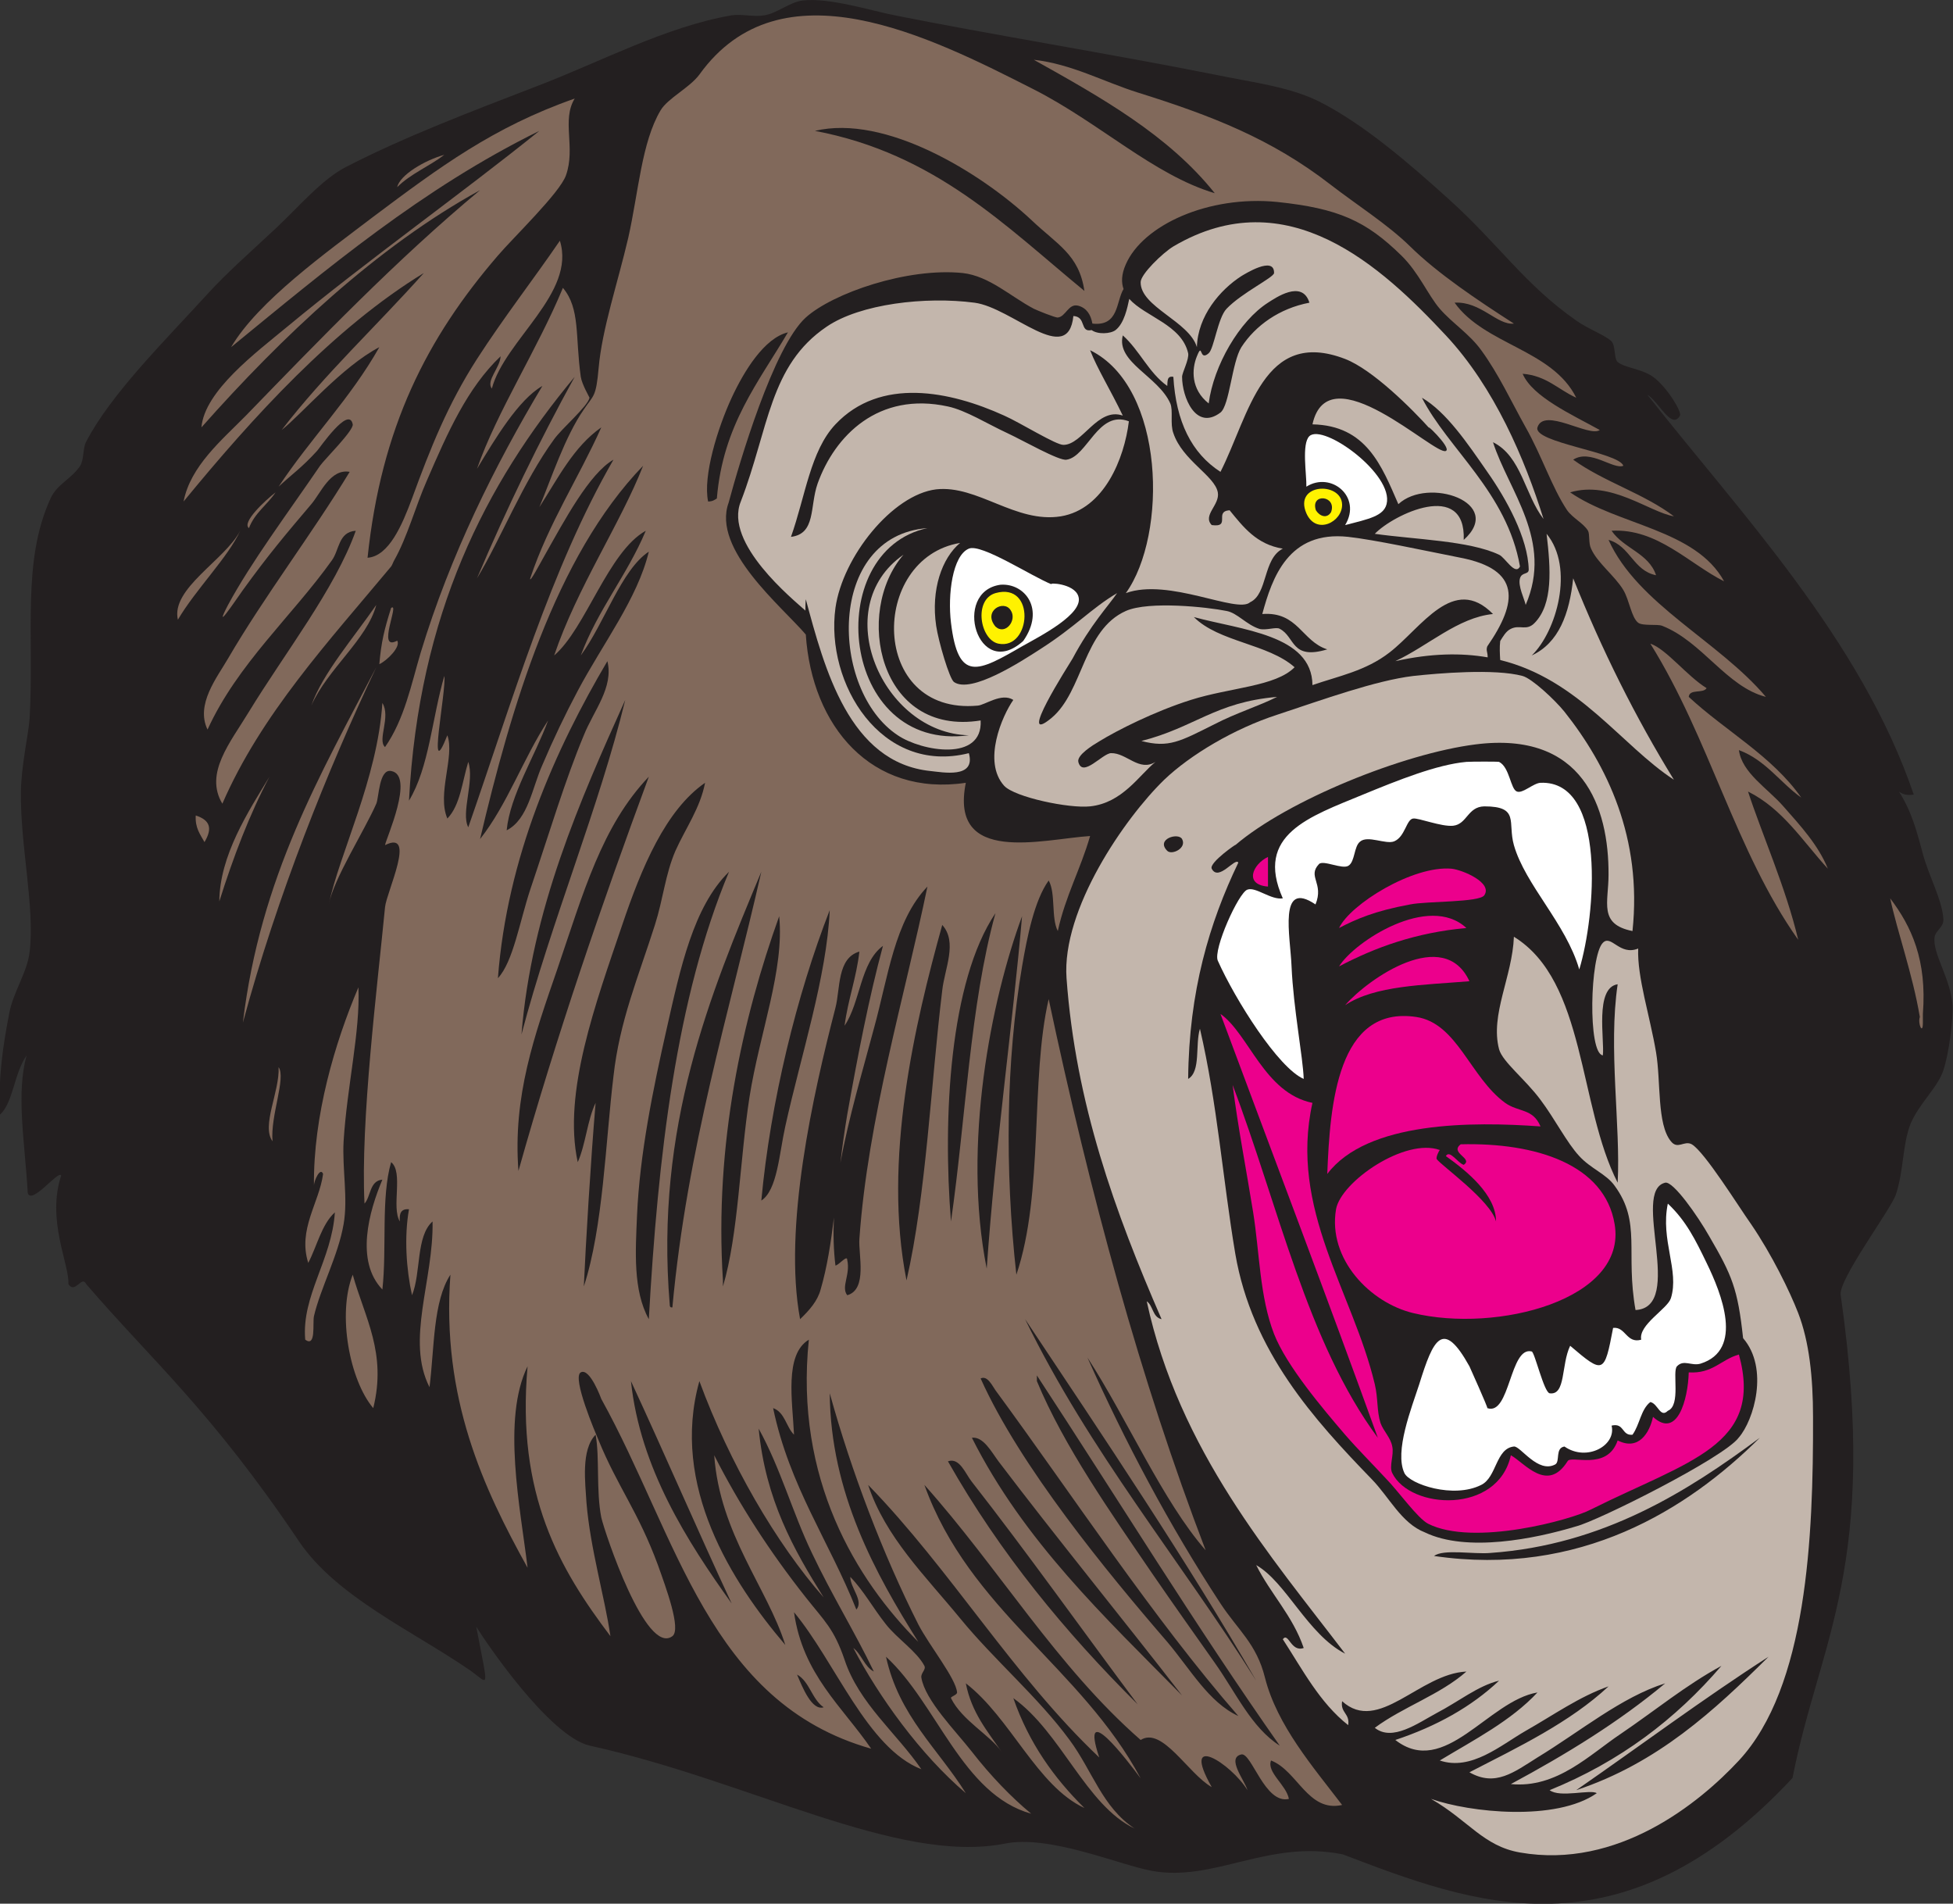 <?xml version="1.0" encoding="UTF-8" standalone="no"?>
<svg
   xmlns:dc="http://purl.org/dc/elements/1.1/"
   xmlns:cc="http://creativecommons.org/ns#"
   xmlns:rdf="http://www.w3.org/1999/02/22-rdf-syntax-ns#"
   xmlns:svg="http://www.w3.org/2000/svg"
   xmlns="http://www.w3.org/2000/svg"
   viewBox="0 0 721.213 702.933"
   height="702.933"
   width="721.213"
   xml:space="preserve"
   id="svg2"
   version="1.1"><rect x="0" y="0" width="721.213" height="702.933" fill="#333333" stroke="none"/><defs
     id="defs6" /><g
     transform="matrix(1.333,0,0,-1.333,0,702.933)"
     id="g10"><g
       transform="scale(0.1)"
       id="g12"><path
         id="path14"
         style="fill:#231f20;fill-opacity:1;fill-rule:evenodd;stroke:none"
         d="m 5260.66,3080.73 c 36.86,-57.91 50.54,-114.77 66.34,-172.68 15.79,-60.02 53.7,-127.41 56.86,-181.12 1.05,-22.11 -21.06,-30.53 -24.22,-48.43 -7.37,-45.28 44.23,-114.79 49.49,-189.53 2.1,-37.91 -9.48,-132.68 -25.27,-180.06 -15.79,-48.44 -65.29,-89.51 -90.56,-147.42 -23.16,-57.91 -18.94,-130.57 -41.07,-196.92 -12.63,-40 -163.21,-240.07 -152.68,-280.07 C 5205.91,933.715 5040.59,730.492 4965.83,348.266 4488.83,-163.473 4075.01,1.84 3720.16,136.625 3512.73,178.734 3363.2,58.695 3189.46,91.332 c -90.55,16.856 -284.3,101.094 -407.5,74.766 -296.94,-56.856 -704.44,173.75 -1147.74,271.66 -112.67,25.273 -291.68,291.68 -314.84,329.59 34.75,-183.223 36.85,-159.004 -16.85,-121.094 -159,109.512 -369.596,203.223 -473.839,356.956 -244.293,363.28 -409.609,503.32 -589.668,712.87 -12.632,26.33 -30.531,-28.44 -49.488,0 3.16,54.74 -61.074,176.89 -20.004,301.15 -7.375,15.8 -82.133,-83.18 -92.66,-48.44 -8.43,145.32 -32.648,273.77 -3.164,381.17 C 37.906,2297.33 36.855,2219.4 0,2185.71 c -5.266,103.18 8.422,191.64 25.273,279.04 10.527,60.02 50.543,114.77 56.859,172.68 14.742,122.15 -26.328,294.84 -24.219,443.3 1.055,73.72 22.109,164.27 24.219,204.28 12.633,227.45 -22.113,433.83 57.918,607.57 17.894,40.01 57.91,53.7 82.129,90.56 10.531,16.84 7.371,48.43 15.793,65.28 68.445,132.67 216.914,279.04 336.953,410.66 53.703,58.97 122.144,118.99 188.48,181.11 65.285,61.07 128.465,136.89 196.907,171.64 164.257,84.24 345.377,152.68 525.437,222.17 176.89,67.39 358.01,165.32 541.23,196.91 28.43,4.21 62.12,-5.27 90.56,0 34.74,5.26 70.54,36.86 106.34,41.07 74.76,8.41 189.54,-28.43 254.82,-41.07 256.93,-51.59 601.25,-107.4 886.6,-164.27 113.72,-23.16 205.34,-33.69 287.47,-73.71 124.25,-62.12 252.71,-173.73 361.17,-271.66 136.88,-123.2 210.59,-236.92 352.75,-335.9 30.54,-22.11 85.28,-43.17 97.92,-57.91 11.58,-12.64 6.32,-48.44 16.85,-56.86 17.9,-15.8 67.39,-18.96 97.93,-41.07 38.96,-28.43 80.02,-96.87 74.76,-107.4 -23.17,-41.07 -58.97,38.96 -90.56,57.91 253.77,-323.26 591.77,-677.06 738.14,-1107.73 -18.96,-3.16 -31.59,1.06 -41.07,8.42 v 0" /><path
         id="path16"
         style="fill:#c3b6ac;fill-opacity:1;fill-rule:evenodd;stroke:none"
         d="m 4156.09,3497.71 c 7.37,11.59 15.8,27.38 29.48,33.7 25.28,12.63 43.18,-7.37 66.34,16.85 50.54,52.65 44.22,148.47 32.64,246.4 77.92,-94.78 27.38,-270.62 -41.07,-336.96 74.77,34.75 104.25,114.78 114.78,213.75 80.03,-200.06 172.69,-385.38 279.04,-558.07 -145.31,94.76 -263.25,277.98 -481.21,331.68 -1.05,16.85 -2.11,35.81 0,52.65 v 0" /><path
         id="path18"
         style="fill:#c3b6ac;fill-opacity:1;fill-rule:evenodd;stroke:none"
         d="m 3676.99,3474.55 c -70.55,22.11 -81.08,105.29 -180.06,97.93 27.38,101.08 72.65,231.65 237.97,213.75 74.77,-8.43 205.33,-36.85 311.68,-57.91 166.37,-32.64 159.01,-122.15 73.71,-245.35 -4.22,-11.58 1.05,-14.74 1.05,-30.54 -72.66,12.64 -156.89,11.59 -255.87,-10.52 90.55,42.11 173.74,121.09 270.62,130.57 -109.52,111.61 -197.96,-37.91 -286.41,-106.35 -66.34,-51.6 -141.11,-65.29 -213.76,-90.56 -1.06,140.04 -197.96,152.68 -328.53,188.48 69.5,-69.5 205.34,-73.71 279.05,-138.99 -52.66,-53.7 -177.96,-55.81 -287.46,-90.56 -100.04,-31.59 -204.29,-84.23 -253.77,-114.77 -17.91,-10.53 -62.14,-37.91 -57.91,-56.86 11.58,-45.28 66.33,23.17 90.54,24.22 43.18,1.05 77.92,-52.65 123.21,-24.22 -45.29,-36.86 -91.62,-113.73 -181.12,-123.2 -57.92,-6.32 -208.48,25.27 -237.97,56.86 -61.07,67.39 -5.27,194.8 25.27,237.97 -32.64,21.06 -78.97,-14.74 -98.98,-15.79 -300.1,-27.38 -300.1,408.55 -48.44,450.67 -50.54,-42.12 -81.08,-129.52 -66.33,-229.55 6.32,-43.17 36.85,-147.41 49.48,-155.84 47.39,-32.64 184.27,55.81 237.98,90.56 98.98,63.18 141.1,112.67 213.75,155.84 -24.22,-35.8 -72.65,-86.35 -123.19,-181.11 -10.53,-17.9 -159.01,-248.51 -57.91,-164.27 87.39,73.71 87.39,243.24 205.32,295.89 64.23,28.43 227.44,10.53 279.04,0 29.48,-5.26 54.76,-37.9 90.56,-49.49 18.95,-5.27 47.38,6.32 56.86,0 43.17,-22.11 30.53,-87.39 131.62,-56.86 v 0" /><path
         id="path20"
         style="fill:#81695b;fill-opacity:1;fill-rule:evenodd;stroke:none"
         d="m 542.285,3014.4 c 38.961,-12.64 47.379,-34.75 24.215,-73.71 -11.582,21.06 -26.324,38.96 -24.215,73.71 v 0" /><path
         id="path22"
         style="fill:#81695b;fill-opacity:1;fill-rule:evenodd;stroke:none"
         d="m 672.852,2440.53 c 48.437,403.28 214.804,687.59 369.598,984.53 C 907.668,3140.75 767.617,2791.17 672.852,2440.53 v 0" /><path
         id="path24"
         style="fill:#81695b;fill-opacity:1;fill-rule:evenodd;stroke:none"
         d="m 927.672,1915.08 c -36.856,-33.69 -49.492,-93.7 -73.711,-140.04 -29.484,92.66 30.535,166.37 41.066,246.41 -7.371,20 -25.269,-17.91 -25.269,-32.66 -2.106,193.75 57.914,395.92 123.195,549.67 5.266,-123.2 -31.586,-273.79 -41.062,-426.46 -4.215,-76.87 12.636,-157.95 0,-229.55 -14.743,-86.35 -64.235,-177.95 -82.133,-254.82 -4.211,-20 6.316,-87.39 -24.215,-65.28 -10.531,122.15 73.703,221.11 82.129,352.73 v 0" /><path
         id="path26"
         style="fill:#81695b;fill-opacity:1;fill-rule:evenodd;stroke:none"
         d="m 977.164,1742.41 c 33.696,-120.04 94.766,-216.92 56.856,-369.59 -65.286,76.85 -100.032,260.07 -56.856,369.59 v 0" /><path
         id="path28"
         style="fill:#c3b6ac;fill-opacity:1;fill-rule:evenodd;stroke:none"
         d="m 2569.26,3810.45 c -294.83,-63.18 -243.24,-622.31 114.77,-573.87 -239.02,5.26 -391.71,353.79 -181.11,500.16 -137.94,-159 -68.44,-504.38 213.76,-459.1 6.32,-115.82 -164.27,-85.29 -229.55,-41.06 -188.49,124.25 -197.96,552.81 82.13,573.87 v 0" /><path
         id="path30"
         style="fill:#fff200;fill-opacity:1;fill-rule:evenodd;stroke:none"
         d="m 2757.75,3630.39 c 112.66,31.59 98.97,-157.95 8.41,-140.05 -51.59,10.54 -69.49,122.15 -8.41,140.05 z m 42.11,-47.39 c -18.95,30.54 -77.92,-2.1 -42.11,-45.27 27.37,-25.27 61.06,17.9 42.11,45.27 v 0" /><path
         id="path32"
         style="fill:#c3b6ac;fill-opacity:1;fill-rule:evenodd;stroke:none"
         d="m 3162.08,3220.78 c 148.48,37.91 204.28,107.4 375.92,122.15 -52.66,-26.33 -112.68,-44.23 -173.74,-75.82 -94.78,-47.38 -126.36,-66.34 -202.18,-46.33 v 0" /><path
         id="path34"
         style="fill:#ffffff;fill-opacity:1;fill-rule:evenodd;stroke:none"
         d="m 3553.79,2784.85 c -78.98,176.9 74.76,226.39 222.18,287.46 94.76,38.96 204.28,83.19 286.41,90.56 14.74,1.05 88.44,1.05 90.55,0 29.48,-14.74 31.59,-75.82 49.49,-82.14 15.79,-6.32 45.28,23.17 65.29,24.23 184.26,7.36 152.68,-368.54 107.4,-517.03 -36.86,127.42 -149.52,233.78 -181.11,344.34 -17.91,63.18 16.85,107.4 -82.14,107.4 -46.32,-1.06 -47.38,-49.49 -86.34,-53.7 -32.64,-3.16 -95.81,22.11 -110.56,20.01 -18.95,-2.11 -22.12,-50.55 -52.65,-63.18 -23.16,-9.48 -73.7,17.9 -94.77,-1.05 -16.85,-13.7 -13.68,-54.76 -31.58,-66.34 -16.86,-11.59 -70.55,16.85 -82.14,4.21 -32.64,-34.75 14.74,-52.65 -9.47,-111.62 -104.25,70.55 -69.49,-88.45 -66.34,-171.62 5.26,-117.94 31.59,-250.61 33.69,-311.69 -70.55,30.53 -189.53,219.02 -237.97,327.46 -13.69,30.55 57.91,189.55 82.13,196.92 23.16,8.42 65.29,-29.48 97.93,-24.22 v 0" /><path
         id="path36"
         style="fill:#ec008c;fill-opacity:1;fill-rule:evenodd;stroke:none"
         d="m 3512.73,2899.63 c 0,-27.38 0,-54.76 0,-82.14 -67.4,5.27 -42.12,62.13 0,82.14 v 0" /><path
         id="path38"
         style="fill:#fff200;fill-opacity:1;fill-rule:evenodd;stroke:none"
         d="m 3619.07,3851.52 c -35.8,83.18 95.82,88.44 98.99,25.27 2.1,-48.44 -71.6,-87.4 -98.99,-25.27 z m 68.45,3.15 c 16.84,46.33 -57.92,53.71 -42.12,5.27 10.53,-16.85 30.54,-24.22 42.12,-5.27 v 0" /><path
         id="path40"
         style="fill:#ffffff;fill-opacity:1;fill-rule:evenodd;stroke:none"
         d="m 3619.07,3925.23 c 1.06,32.63 -13.69,118.98 8.43,140.04 38.96,35.8 234.81,-106.35 213.75,-188.48 -8.42,-32.65 -48.44,-41.07 -114.77,-57.91 47.38,77.91 -38.96,149.51 -107.41,106.35 v 0" /><path
         id="path42"
         style="fill:#ec008c;fill-opacity:1;fill-rule:evenodd;stroke:none"
         d="m 3676.99,2021.45 c 7.37,192.68 28.43,467.52 246.39,434.86 113.72,-16.83 149.53,-167.42 246.39,-237.97 36.86,-26.32 76.88,-14.74 97.94,-65.27 -188.48,13.67 -480.16,14.73 -590.72,-131.62 v 0" /><path
         id="path44"
         style="fill:#ec008c;fill-opacity:1;fill-rule:evenodd;stroke:none"
         d="m 3709.63,2702.72 c 30.54,65.28 204.28,173.74 311.68,164.26 30.54,-3.16 114.78,-38.96 90.55,-73.71 -13.68,-20 -158.99,-15.79 -205.33,-25.27 -97.92,-17.9 -150.57,-41.07 -196.9,-65.28 v 0" /><path
         id="path46"
         style="fill:#ec008c;fill-opacity:1;fill-rule:evenodd;stroke:none"
         d="m 3726.48,2488.97 c 65.28,74.74 273.77,219.01 344.32,66.33 -126.36,-10.53 -262.19,-11.59 -344.32,-66.33 v 0" /><path
         id="path48"
         style="fill:#ffffff;fill-opacity:1;fill-rule:evenodd;stroke:none"
         d="m 4349.84,1545.49 c 92.66,-78.96 94.77,-77.91 118.99,49.49 34.74,4.22 36.85,-44.21 77.92,-32.63 -8.43,41.05 72.65,85.29 82.13,114.76 24.22,76.88 -29.49,161.12 -8.43,262.19 50.55,-47.38 76.86,-101.07 107.4,-164.26 41.08,-84.24 104.25,-241.13 -16.84,-279.04 -25.28,-7.36 -46.33,12.64 -65.29,-7.36 -13.69,-14.75 11.58,-108.46 -25.27,-123.21 -21.06,-21.05 -27.38,20.02 -48.44,24.22 -26.32,-20 -29.48,-63.16 -49.48,-90.54 -30.54,-3.17 -22.12,33.69 -57.92,25.27 13.69,-54.77 -68.44,-101.09 -130.57,-57.93 -26.33,-4.2 -11.58,-41.06 -25.27,-49.47 -48.44,-26.33 -96.88,51.58 -114.77,49.47 -50.54,-5.25 -47.39,-85.27 -90.55,-106.35 -76.88,-38.94 -197.97,2.11 -212.71,32.66 -28.43,60.02 20,181.12 41.07,246.38 38.96,125.32 65.28,182.17 138.99,49.5 0,0 52.65,-116.88 49.49,-115.82 63.18,-22.13 62.12,172.67 123.19,156.89 8.43,-3.16 33.7,-112.67 49.5,-115.83 45.27,-6.32 31.59,78.98 56.86,131.61 v 0" /><path
         id="path50"
         style="fill:#81695b;fill-opacity:1;fill-rule:evenodd;stroke:none"
         d="m 4572.01,3490.34 c 44.23,-14.74 101.1,-89.5 155.84,-123.2 -9.47,-15.79 -47.38,-1.05 -49.48,-24.21 102.14,-94.77 230.59,-163.21 311.68,-279.04 -58.96,42.12 -98.99,104.25 -172.69,131.62 8.42,-63.17 78.97,-105.3 123.2,-155.84 47.38,-53.7 96.87,-107.4 123.2,-172.69 -69.5,75.82 -124.26,165.32 -221.13,213.75 36.85,-113.71 105.3,-267.45 138.99,-410.66 -173.74,245.35 -245.34,557.03 -409.61,820.27 v 0" /><path
         id="path52"
         style="fill:#81695b;fill-opacity:1;fill-rule:evenodd;stroke:none"
         d="m 5236.45,2784.85 c 58.96,-77.92 102.14,-170.59 90.55,-320.1 0,-8.44 0,-16.86 0,-24.22 0,-35.8 -14.74,-2.11 -8.43,15.78 -20.01,118.99 -62.12,234.83 -82.12,328.54 v 0" /><path
         id="path54"
         style="fill:#81695b;fill-opacity:1;fill-rule:evenodd;stroke:none"
         d="m 492.793,3556.68 c -20.004,86.34 130.566,165.32 172.687,246.4 -33.695,-73.71 -123.195,-162.16 -172.687,-246.4 v 0" /><path
         id="path56"
         style="fill:#81695b;fill-opacity:1;fill-rule:evenodd;stroke:none"
         d="M 1174.07,4516.99 C 925.566,4365.36 701.277,4118.96 508.59,3884.15 c 18.949,97.93 105.293,169.54 172.683,237.98 203.223,209.54 419.087,433.82 648.637,624.41 -286.41,-156.89 -550.711,-407.5 -771.836,-657.06 8.426,101.09 151.633,207.44 237.977,279.05 221.119,183.21 485.419,370.64 698.119,542.27 -325.37,-160.05 -587.561,-381.17 -853.959,-599.14 74.762,127.41 265.348,263.24 393.809,361.17 184.27,137.94 332.74,248.5 558.08,327.48 -36.86,-60.02 3.16,-135.84 -24.22,-212.7 -16.85,-48.44 -146.36,-172.69 -188.49,-222.18 -196.9,-228.5 -323.26,-475.95 -361.16,-837.11 58.96,4.2 95.82,90.56 123.2,164.26 51.59,141.1 98.98,260.08 180.05,386.44 74.77,115.82 156.9,221.13 229.55,327.48 45.28,-145.31 -152.68,-274.83 -188.48,-409.61 -16.85,22.11 23.17,57.91 24.22,89.5 -92.66,-88.45 -146.36,-210.59 -204.28,-344.32 -31.59,-71.61 -53.7,-155.84 -90.56,-221.12 -1.05,-1.06 -6.32,-14.75 -8.42,-16.85 -173.74,-208.49 -360.115,-409.61 -467.518,-657.06 -50.543,84.24 22.113,169.53 73.703,254.82 98.989,162.16 239.032,341.16 295.891,501.22 -48.438,-3.16 -45.277,-53.7 -66.34,-82.13 -109.512,-153.74 -261.137,-286.41 -344.32,-468.58 -33.696,69.5 26.324,144.26 56.859,196.91 100.031,171.63 232.707,345.38 336.949,517.01 -53.699,9.47 -80.023,-58.97 -106.347,-89.5 -70.551,-83.19 -117.934,-139 -189.535,-237.98 -27.379,-38.95 -82.133,-120.04 -41.067,-41.06 64.231,118.98 164.266,252.71 254.82,385.39 11.583,16.84 93.711,97.92 90.559,114.77 -10.531,53.7 -92.668,-67.39 -98.984,-73.71 -42.117,-46.33 -71.602,-66.34 -106.348,-98.97 88.445,133.72 199.008,244.28 279.038,386.43 -103.194,-53.7 -214.807,-185.32 -270.616,-229.55 120.039,155.85 263.246,288.52 393.816,434.88 v 0" /><path
         id="path58"
         style="fill:#81695b;fill-opacity:1;fill-rule:evenodd;stroke:none"
         d="m 607.563,2776.43 c 1.054,127.41 80.031,248.5 138.996,345.37 -55.805,-105.3 -100.032,-222.17 -138.996,-345.37 v 0" /><path
         id="path60"
         style="fill:#81695b;fill-opacity:1;fill-rule:evenodd;stroke:none"
         d="m 689.695,3810.45 c -21.058,15.79 46.336,77.91 73.711,98.98 -23.168,-34.75 -57.914,-56.86 -73.711,-98.98 v 0" /><path
         id="path62"
         style="fill:#81695b;fill-opacity:1;fill-rule:evenodd;stroke:none"
         d="m 754.984,2112 c -31.589,43.16 20.004,136.89 16.848,205.33 21.059,-30.53 -23.164,-134.79 -16.848,-205.33 v 0" /><path
         id="path64"
         style="fill:#81695b;fill-opacity:1;fill-rule:evenodd;stroke:none"
         d="m 862.387,3318.71 c 30.539,88.45 120.039,191.64 180.063,279.04 -25.28,-95.82 -134.782,-176.91 -180.063,-279.04 v 0" /><path
         id="path66"
         style="fill:#81695b;fill-opacity:1;fill-rule:evenodd;stroke:none"
         d="m 1100.36,3498.77 c 10.53,-16.85 -27.38,-54.75 -49.49,-65.29 5.26,61.07 13.69,95.82 32.64,155.84 25.28,17.9 -42.12,-123.19 16.85,-90.55 v 0" /><path
         id="path68"
         style="fill:#81695b;fill-opacity:1;fill-rule:evenodd;stroke:none"
         d="m 1100.36,4754.96 c 7.37,33.7 76.87,74.77 130.57,89.51 -41.07,-31.59 -93.72,-52.65 -130.57,-89.51 v 0" /><path
         id="path70"
         style="fill:#ffffff;fill-opacity:1;fill-rule:evenodd;stroke:none"
         d="m 2831.45,3482.97 c -122.14,-70.55 -176.9,-101.08 -196.91,65.29 -9.48,77.92 4.21,186.37 49.49,205.33 34.75,14.74 173.74,-76.87 229.56,-98.98 -11.59,5.26 62.11,3.16 73.71,-32.65 16.84,-48.43 -105.31,-110.56 -155.85,-138.99 z m -60.02,170.58 c -134.79,-18.95 -63.18,-269.56 63.18,-155.84 62.12,88.45 4.21,161.11 -63.18,155.84 v 0" /><path
         id="path72"
         style="fill:#c3b6ac;fill-opacity:1;fill-rule:evenodd;stroke:none"
         d="m 3480.08,937.934 c 83.18,-47.383 142.15,-191.641 246.4,-245.352 -205.33,269.57 -460.15,562.288 -549.66,976.118 17.91,-11.59 15.8,-44.22 41.07,-49.5 -129.52,297.99 -237.97,597.03 -263.24,944.51 -13.69,190.6 161.1,443.32 270.62,549.67 71.59,68.44 192.69,141.1 312.73,180.06 127.41,42.12 272.71,94.76 376.96,107.4 67.4,7.37 225.33,21.06 303.25,0 26.33,-7.37 89.5,-66.34 115.83,-98.98 117.93,-148.47 215.86,-349.59 188.49,-607.57 -94.78,18.96 -66.34,78.98 -66.34,155.84 1.06,186.38 -70.55,399.08 -368.55,361.17 -200.06,-25.26 -520.16,-154.78 -665.47,-279.03 9.47,8.42 -73.71,-48.44 -65.28,-65.29 18.95,-36.85 65.28,32.65 73.71,16.85 -80.03,-166.37 -136.9,-355.91 -139,-599.14 35.8,21.06 18.96,94.77 32.64,138.99 48.44,-208.5 63.18,-416.98 97.93,-623.36 46.33,-270.61 219.02,-460.16 378.02,-624.42 48.44,-49.49 82.12,-122.15 147.42,-147.42 115.82,-55.8 304.3,-17.89 419.08,16.86 58.96,14.74 410.65,190.58 450.67,246.38 41.07,47.39 84.24,190.61 11.59,274.85 -14.75,136.87 -30.54,173.73 -93.72,282.18 -31.6,55.8 -100.03,153.73 -122.14,148.48 -95.82,-23.16 56.85,-345.39 -82.14,-352.75 -28.43,160.06 16.84,242.19 -57.91,344.31 -23.16,32.66 -66.34,47.39 -97.93,82.13 -33.69,35.82 -68.45,104.26 -107.4,155.86 -42.12,56.86 -105.3,105.29 -114.78,140.04 -25.27,95.82 36.86,201.11 41.07,311.68 200.06,-123.2 177.95,-467.52 287.46,-681.27 8.42,157.93 -26.32,372.75 0,549.65 -64.23,-9.47 -35.81,-155.84 -41.07,-196.92 -42.12,5.28 -35.8,275.88 0,311.69 23.16,24.22 46.34,-36.86 97.93,-15.79 -3.15,-78.98 32.64,-187.44 49.49,-287.46 13.69,-81.09 2.1,-199.02 41.07,-246.4 18.95,-24.22 36.85,3.16 57.91,-8.42 35.8,-21.06 130.57,-173.75 164.26,-221.13 56.86,-83.19 107.41,-186.37 130.57,-246.39 30.54,-78.99 41.07,-177.95 41.07,-287.46 1.05,-334.85 -16.85,-748.674 -205.33,-951.893 C 4707.85,278.773 4481.46,94.5 4210.85,141.879 c -102.14,17.914 -142.16,88.457 -246.4,148.476 107.41,-37.91 346.43,-63.183 459.1,15.782 -16.85,11.582 -102.14,-13.672 -130.57,8.437 194.8,78.969 349.59,196.895 475.95,344.317 -98.99,-53.692 -184.28,-124.258 -279.05,-188.473 -85.29,-56.859 -176.89,-151.645 -304.31,-139.004 152.68,82.145 299.05,171.637 427.52,279.043 C 4491.99,572.543 4377.22,476.723 4259.28,405.125 4194,364.066 4142.4,322.992 4070.8,364.066 c 136.89,70.547 277.99,137.934 385.39,237.973 -81.08,-28.441 -151.63,-78.988 -229.55,-123.207 -69.5,-40.019 -150.58,-111.621 -237.97,-82.125 95.82,57.906 196.9,109.508 270.61,188.473 -136.89,-23.164 -256.92,-237.969 -393.81,-131.621 113.72,37.91 210.59,91.621 287.46,164.277 -57.91,-13.691 -113.72,-58.984 -172.68,-89.512 -52.65,-28.437 -123.21,-80.019 -171.64,-41.074 77.92,57.93 181.11,91.625 253.77,155.84 -130.57,-6.309 -243.24,-173.731 -344.32,-82.129 -5.27,-32.637 22.11,-33.691 16.84,-66.328 -78.97,62.129 -126.35,153.73 -181.11,237.969 15.79,21.054 22.11,-36.852 57.91,-24.219 -30.54,89.512 -91.6,149.512 -131.62,229.551 z m 886.61,-623.36 c 225.33,74.766 382.23,220.059 532.8,369.594 -183.22,-117.934 -354.85,-246.41 -532.8,-369.594 z M 3274.76,2949.11 c -10.54,18.96 -73.71,0 -41.08,-32.64 12.64,-12.63 54.76,7.37 41.08,32.64 z M 4875.27,1290.69 C 4676.26,1143.27 4442.5,993.734 4128.71,971.625 c -45.27,-4.219 -130.57,11.582 -155.84,-8.418 403.29,-58.965 702.34,128.463 902.4,327.483 v 0" /><path
         id="path74"
         style="fill:#ec008c;fill-opacity:1;fill-rule:evenodd;stroke:none"
         d="m 3381.11,2464.75 c 78.97,-55.82 121.08,-219.02 254.81,-246.41 -65.28,-294.82 111.62,-523.32 172.69,-779.2 9.48,-40.01 5.27,-73.71 15.79,-107.4 8.43,-23.16 28.43,-41.05 32.64,-65.29 5.27,-24.22 -9.47,-54.74 0,-73.69 49.49,-101.09 292.73,-114.79 328.53,49.47 37.91,-21.05 101.09,-105.29 156.9,-16.84 8.42,18.95 109.5,-28.43 138.99,57.91 57.92,-29.49 88.45,21.06 97.93,65.3 67.39,-62.13 96.87,48.44 98.98,123.18 66.34,-4.2 89.5,35.8 138.99,49.49 69.5,-252.71 -138.99,-293.77 -410.66,-429.6 -51.59,-27.39 -324.32,-103.19 -450.68,-38.97 -29.48,15.8 -81.08,88.46 -114.77,123.2 -40.01,43.17 -81.07,84.24 -114.77,123.21 -63.18,73.71 -162.16,190.58 -196.91,279.04 -40.01,103.18 -40.01,225.33 -57.91,336.93 -18.95,117.95 -42.12,235.88 -56.86,352.76 126.35,-332.74 206.38,-712.86 402.23,-977.15 -133.72,370.64 -291.67,786.56 -435.92,1174.06 v 0" /><path
         id="path76"
         style="fill:#ec008c;fill-opacity:1;fill-rule:evenodd;stroke:none"
         d="m 4005.52,2070.92 c 10.53,18.97 33.69,-20 49.48,-24.22 27.38,17.91 -40.01,32.66 -8.42,56.88 208.49,5.25 399.07,-55.82 426.46,-221.13 35.8,-209.53 -326.43,-302.21 -558.08,-246.39 -118.98,28.42 -236.92,149.51 -213.75,287.46 13.68,76.86 191.63,199 287.46,164.26 -1.05,0 -11.58,-20 -8.42,-25.28 12.63,-17.89 149.52,-114.76 164.26,-172.67 0,73.71 -80.03,138.98 -138.99,181.09 v 0" /><path
         id="path78"
         style="fill:#ec008c;fill-opacity:1;fill-rule:evenodd;stroke:none"
         d="m 3709.63,2596.38 c 42.12,68.43 248.51,203.21 352.75,106.34 -140.06,-12.64 -252.71,-53.7 -352.75,-106.34 v 0" /><path
         id="path80"
         style="fill:#8f9396;fill-opacity:1;fill-rule:evenodd;stroke:none"
         d="m 3266.33,3925.23 c -22.11,72.65 -98.99,-4.22 0,0 v 0" /><path
         id="path82"
         style="fill:#8f9396;fill-opacity:1;fill-rule:evenodd;stroke:none"
         d="m 3291.6,3835.72 c -6.32,-32.64 -54.75,-22.11 -49.49,-66.34 70.55,7.37 174.79,1.05 180.06,-82.13 25.27,67.39 -42.12,109.51 -106.35,115.83 35.8,65.28 -38.96,85.28 -97.93,81.07 -1.05,-10.52 -10.53,-10.52 -8.43,-24.21 16.85,-8.42 70.56,8.42 82.14,-24.22 v 0" /><path
         id="path84"
         style="fill:#8f9396;fill-opacity:1;fill-rule:evenodd;stroke:none"
         d="m 2470.28,4114.76 c -107.4,-20.01 -219.02,-285.36 -212.7,-386.44 48.44,0 36.85,89.5 56.86,140.04 28.43,70.55 115.83,184.27 164.26,196.91 156.9,42.11 306.42,-113.73 451.73,-73.71 -138.99,43.17 -294.83,151.62 -460.15,123.2 v 0" /><path
         id="path86"
         style="fill:#8f9396;fill-opacity:1;fill-rule:evenodd;stroke:none"
         d="m 2454.48,4279.02 c -141.1,-22.11 -274.82,-171.64 -271.66,-263.24 8.42,0 16.84,0 25.27,0 49.49,188.48 282.2,252.71 508.59,213.75 -64.24,66.34 -186.38,61.07 -262.2,49.49 v 0" /><path
         id="path88"
         style="fill:#c3b6ac;fill-opacity:1;fill-rule:evenodd;stroke:none"
         d="m 3128.39,4445.39 c 44.23,-49.49 145.31,-71.6 163.21,-150.57 3.16,-16.85 -16.84,-53.71 -16.84,-65.29 0,-55.81 37.9,-150.57 106.35,-98.98 25.27,20.01 31.59,138.99 57.91,181.11 38.96,60.02 105.3,107.4 188.48,123.2 -20.01,65.29 -94.77,12.64 -114.77,0 -78.98,-50.54 -150.58,-173.74 -164.27,-279.04 -49.48,38.97 -47.39,94.77 -32.64,130.57 16.85,42.12 5.27,-15.79 32.64,8.43 14.74,12.63 25.27,97.93 49.49,123.19 42.12,44.23 130.57,86.35 131.62,98.98 1.06,49.49 -83.18,-4.2 -90.55,-8.42 -58.97,-37.91 -121.1,-110.56 -123.2,-196.91 -21.06,71.6 -156.89,111.62 -155.84,180.06 0,22.11 61.07,81.08 90.56,98.98 315.89,186.38 577.02,-55.81 754.98,-246.4 134.77,-144.26 219.01,-343.26 270.61,-508.58 -51.6,66.33 -61.07,173.74 -140.04,212.7 43.17,-134.78 167.42,-272.72 90.55,-450.67 -3.16,15.79 -22.11,52.64 -15.79,73.7 5.26,17.91 24.22,9.48 24.22,24.23 -2.11,87.39 -62.13,195.84 -114.78,270.61 -54.75,78.97 -113.72,166.37 -181.11,205.33 71.6,-141.1 235.86,-262.19 271.67,-467.52 -13.69,-26.33 -41.08,25.27 -57.92,32.64 -82.13,38.96 -232.7,42.12 -344.32,57.92 51.6,53.7 252.72,150.57 246.39,-16.86 114.77,103.2 -98.98,175.85 -181.11,98.99 -46.33,106.35 -88.44,217.96 -237.97,221.12 44.22,201.11 340.12,-88.45 369.6,-73.71 17.9,8.43 -70.55,90.56 -41.07,57.91 -54.75,61.07 -162.15,167.43 -237.97,196.91 -227.45,87.4 -265.35,-154.79 -345.37,-312.73 -80.04,51.59 -123.21,138.99 -130.57,263.24 -17.9,3.16 -15.81,-11.58 -16.86,-25.27 -51.59,36.85 -76.86,98.98 -123.19,140.04 -18.96,-74.76 97.92,-112.66 131.62,-188.48 8.43,-20 -1.06,-56.86 8.43,-82.13 25.26,-75.81 114.76,-117.93 123.19,-164.26 6.32,-34.75 -43.17,-63.18 -16.84,-90.55 54.75,-7.38 5.26,37.9 49.49,41.06 37.9,-46.33 74.75,-94.77 147.41,-106.35 -55.81,-28.43 -41.06,-125.31 -90.56,-148.47 -35.8,-32.64 -225.33,68.44 -344.32,25.27 115.82,161.1 109.51,570.71 -98.98,672.85 20.01,-51.6 56.86,-110.56 90.56,-181.11 -69.51,24.22 -111.61,-81.08 -164.27,-81.08 -20,-1.05 -121.09,62.13 -164.26,81.08 -150.58,68.44 -343.27,107.4 -467.52,-24.22 -69.5,-73.71 -83.19,-199.01 -123.2,-311.68 69.5,8.43 51.6,84.23 73.71,147.41 47.39,132.68 168.47,255.88 361.17,213.76 49.49,-10.53 109.51,-48.44 164.26,-73.71 43.17,-20 144.26,-77.92 164.27,-73.71 57.91,8.42 87.39,139 172.69,106.35 -12.64,-103.19 -68.45,-243.23 -188.49,-263.24 -125.3,-20.01 -230.6,87.39 -345.37,74.76 -121.09,-14.74 -259.04,-186.37 -279.04,-328.53 -28.43,-208.48 126.36,-463.31 369.59,-402.23 20.01,-71.61 -73.71,-52.65 -106.35,-49.49 -225.33,23.16 -293.78,284.3 -345.38,475.94 -1.05,-10.53 -1.05,-21.06 -1.05,-31.59 -33.69,30.54 -226.39,186.38 -179,302.2 77.92,202.18 78.97,376.97 237.97,484.38 92.66,63.17 273.78,84.23 409.6,66.33 104.25,-13.69 259.04,-179 273.79,-36.85 36.85,-2.11 16.84,-46.33 50.53,-38.96 16.84,-12.64 52.65,-10.53 66.34,0 24.22,18.95 32.65,62.12 37.91,86.34 v 0" /><path
         id="path90"
         style="fill:#81695b;fill-opacity:1;fill-rule:evenodd;stroke:none"
         d="m 910.824,2768 c 29.485,141.1 134.786,347.48 148.466,558.08 24.22,-38.96 -14.74,-102.14 7.37,-122.15 53.71,76.87 72.66,173.74 98.98,262.2 82.13,270.61 205.33,518.06 336.96,738.13 -66.35,-37.91 -131.63,-147.42 -181.12,-229.55 54.76,157.95 167.43,330.63 237.98,501.21 48.43,-57.91 33.69,-133.72 49.49,-246.39 3.16,-21.06 24.21,-56.86 24.21,-57.91 -4.21,-23.17 -75.81,-84.24 -97.92,-114.78 -87.4,-120.04 -148.47,-277.98 -213.76,-385.39 82.14,193.75 172.69,380.13 270.62,558.08 -247.45,-296.94 -431.72,-657.05 -459.1,-1174.07 55.81,91.61 64.23,230.61 97.93,345.38 6.32,-40.01 -49.49,-310.63 8.42,-164.26 21.06,-58.97 -29.48,-162.17 0,-230.6 35.8,36.85 41.06,102.13 57.92,156.89 17.9,-52.65 -21.06,-141.1 0,-181.12 122.14,350.64 228.49,717.08 402.23,1018.23 -67.39,-38.95 -135.83,-168.48 -189.54,-263.24 -12.63,-22.11 -44.22,-82.13 -41.06,-65.29 51.59,153.74 133.73,276.94 196.9,418.03 -76.86,-53.7 -120.03,-141.09 -171.63,-221.12 32.64,77.92 70.55,194.8 123.2,270.62 27.38,41.06 33.69,32.64 41.06,114.77 9.48,108.46 52.66,234.81 82.14,361.17 28.42,126.35 36.85,264.3 89.5,352.75 20.01,33.69 80.03,62.12 107.41,98.97 225.33,313.79 637.04,106.36 926.61,-41.06 182.17,-92.66 331.69,-236.92 501.21,-287.46 -128.45,161.1 -314.83,265.35 -501.21,369.59 104.25,-11.58 193.75,-61.07 287.46,-90.56 205.34,-64.23 370.65,-128.46 533.86,-254.81 70.55,-54.76 159,-110.57 221.12,-171.64 75.83,-74.76 187.43,-149.52 287.47,-213.75 -46.33,-5.27 -91.61,62.12 -164.27,57.91 83.19,-116.88 270.62,-129.52 336.96,-263.24 -49.49,22.11 -82.14,61.07 -148.48,66.34 27.39,-64.24 137.94,-113.73 213.76,-155.85 -29.48,-21.06 -154.79,64.24 -172.69,7.37 -12.63,-42.11 224.28,-68.44 237.98,-106.34 -27.38,-11.59 -91.62,47.38 -139,16.84 84.24,-61.07 195.85,-93.71 279.04,-156.89 -68.44,11.58 -173.75,100.04 -287.46,66.34 132.67,-91.61 347.47,-102.14 426.45,-246.39 -96.88,48.42 -185.32,147.41 -311.68,140.04 33.7,-49.49 103.19,-62.13 123.2,-123.2 -63.18,12.64 -71.6,81.08 -131.62,97.92 80.02,-177.94 305.36,-280.09 435.93,-434.87 -108.46,27.37 -176.91,153.73 -287.46,196.9 -12.64,5.27 -53.7,-1.05 -66.34,8.43 -18.96,14.74 -24.22,62.12 -41.06,90.55 -23.17,38.96 -72.66,75.82 -89.51,114.78 -7.37,14.74 -3.16,40.01 -8.43,49.49 -12.63,21.06 -42.11,34.74 -57.9,56.86 -42.12,63.18 -70.55,151.62 -114.78,229.54 -40.02,71.61 -74.76,147.43 -123.19,213.76 -32.65,45.28 -80.03,74.76 -114.78,114.77 -32.65,37.91 -57.92,100.04 -106.36,147.42 -97.92,95.82 -173.74,130.57 -344.31,148.47 -190.6,18.95 -371.7,-64.23 -419.09,-172.69 -12.63,-28.42 -12.63,-50.54 -6.31,-68.44 -21.07,-34.75 -12.65,-104.24 -86.35,-95.82 -4.21,24.21 -15.79,43.17 -38.95,49.49 -27.39,7.37 -34.76,-30.54 -56.87,-32.65 -6.32,-1.04 -57.91,20.01 -66.34,24.22 -64.23,33.7 -123.19,90.56 -196.9,98.98 -153.74,15.8 -360.12,-55.8 -434.89,-123.2 -89.5,-81.08 -184.26,-403.28 -213.75,-512.79 -47.38,-129.52 148.47,-288.52 213.75,-365.39 16.86,-254.81 182.17,-449.62 443.31,-410.65 -46.33,-229.55 213.75,-155.85 344.32,-147.42 -26.32,-91.61 -68.45,-166.37 -89.5,-263.25 -18.95,36.86 -5.26,104.25 -25.27,140.05 -40.02,-55.81 -60.02,-157.95 -73.71,-237.96 -44.22,-259.05 -48.44,-561.25 -15.8,-853.97 76.87,227.44 37.91,540.17 89.51,763.39 114.77,-540.17 253.77,-1054.02 434.88,-1526.812 -118.99,135.842 -216.91,363.282 -327.48,533.872 103.19,-231.66 226.39,-464.36 368.55,-681.274 48.43,-73.711 100.02,-111.621 123.19,-205.332 33.7,-132.672 132.67,-246.406 213.76,-352.754 -94.78,-21.055 -123.2,94.766 -196.91,123.207 -12.64,-32.641 42.11,-67.387 49.49,-106.352 -66.34,-15.8 -103.2,128.458 -131.62,123.204 -42.13,-9.493 8.42,-70.567 16.84,-98.985 -45.27,73.715 -187.42,164.258 -98.97,8.418 -65.29,36.856 -136.89,168.477 -196.91,130.567 -232.71,203.222 -393.82,476.992 -599.14,706.541 124.25,-346.424 434.87,-505.428 599.14,-812.889 -35.8,48.437 -170.59,225.332 -114.77,57.914 -239.04,226.383 -410.67,519.117 -640.21,754.975 47.38,-144.26 159,-252.713 254.81,-369.588 95.83,-116.875 215.87,-217.969 303.26,-336.953 63.18,-85.293 90.56,-186.368 180.07,-245.332 -134.79,64.218 -203.24,266.406 -335.91,361.171 43.17,-124.257 112.67,-221.132 196.91,-304.316 -131.62,61.074 -204.28,249.551 -328.53,345.375 15.8,-81.078 60.02,-132.68 98.98,-189.535 -30.54,45.273 -109.51,86.348 -140.05,148.476 -2.1,4.2 16.85,8.418 16.85,15.782 -3.16,38.965 -76.87,129.511 -107.41,188.496 -97.92,193.73 -185.32,423.284 -245.34,640.204 2.11,-275.89 127.41,-501.216 245.34,-688.642 -171.63,171.621 -343.26,451.722 -303.25,837.112 -68.44,-41.08 -45.28,-170.59 -41.07,-263.24 -22.11,22.1 -25.27,62.12 -57.91,73.71 45.28,-216.92 155.84,-369.61 230.6,-558.09 21.06,24.219 -16.85,60.02 -16.85,90.567 37.91,-38.965 62.13,-85.293 98.98,-131.621 30.54,-38.965 85.29,-74.762 106.36,-114.785 5.26,-10.528 -10.54,-20 -8.43,-32.637 10.53,-63.184 94.77,-147.422 140.05,-205.332 51.59,-66.348 109.5,-126.367 164.26,-171.641 -191.64,53.711 -260.08,304.317 -402.24,434.887 35.81,-164.262 144.26,-254.828 221.13,-378.031 -126.36,107.422 -241.13,267.461 -311.68,402.246 23.16,-17.91 30.53,-51.602 56.86,-65.293 -52.65,109.512 -116.88,212.715 -171.63,328.535 -53.71,111.625 -86.35,233.765 -147.42,344.315 18.95,-196.89 96.87,-334.842 180.06,-467.518 -131.62,149.535 -261.14,372.758 -344.32,599.138 -81.09,-289.55 90.55,-558.06 237.97,-730.759 -49.49,157.949 -181.11,306.429 -196.91,525.429 70.55,-138.98 154.79,-268.496 253.76,-393.808 51.6,-65.274 77.93,-86.328 107.41,-172.672 40.01,-121.098 144.26,-203.227 212.7,-303.266 -150.57,58.965 -237.97,296.934 -352.75,434.883 24.22,-172.695 133.73,-261.152 213.76,-378.027 -449.62,127.422 -535.97,586.5 -747.62,968.75 0,0 -31.58,87.38 -56.85,73.69 -25.28,-13.67 41.06,-168.48 49.48,-188.48 52.66,-128.45 109.52,-196.91 164.27,-345.366 22.11,-62.129 65.28,-177.95 40.01,-196.914 -73.71,-54.747 -187.43,287.46 -196.91,328.53 -14.74,74.77 -4.2,167.43 -15.79,229.56 -41.06,-42.13 -28.43,-133.73 -25.27,-188.5 10.53,-127.403 50.54,-261.133 66.34,-369.59 -140.05,185.332 -261.14,390.66 -229.55,747.62 -71.6,-146.37 -20.01,-391.7 0,-558.089 -122.14,220.079 -239.03,469.629 -213.76,811.859 -48.43,-74.77 -44.22,-202.17 -57.91,-311.68 -66.34,130.56 11.59,295.88 8.43,459.1 -46.34,-41.08 -31.59,-142.17 -56.86,-204.28 -15.8,70.55 -22.12,161.09 -8.43,237.97 -22.11,2.11 -27.37,-11.58 -25.27,-33.69 -24.22,38.94 10.53,136.87 -24.22,164.26 -28.43,-97.93 -11.58,-239.03 -24.22,-352.76 -75.81,78.99 -36.85,216.92 0,304.32 -35.8,-3.17 -31.59,-46.33 -49.49,-66.35 -11.581,227.44 35.81,603.36 56.86,821.33 4.22,42.12 88.45,215.86 0,171.64 2.11,16.84 83.19,193.74 16.85,205.33 -33.7,6.32 -33.7,-73.71 -41.06,-90.56 C 1010.86,2974.39 923.457,2837.5 910.824,2768 Z M 3004.14,4467.5 c -14.75,101.09 -75.82,128.47 -147.42,196.91 -141.09,131.62 -404.34,292.72 -599.14,246.39 333.79,-63.17 528.59,-264.29 746.56,-443.3 z M 2380.78,2637.43 c -62.13,-17.89 -52.65,-103.19 -66.34,-155.84 -62.13,-240.08 -145.31,-608.62 -97.93,-862.39 26.33,25.28 48.44,50.55 56.87,82.13 17.89,61.08 28.42,129.53 36.85,199.03 -2.11,-45.28 -1.06,-89.52 4.21,-132.68 10.52,2.11 32.64,30.53 32.64,15.78 9.48,-41.05 -17.9,-74.75 0,-97.91 56.86,15.78 30.54,113.71 33.7,155.84 23.16,331.68 126.35,674.94 188.48,976.1 -91.61,-95.82 -108.46,-249.56 -148.47,-393.81 -31.59,-118.99 -69.5,-245.34 -92.66,-371.7 5.26,45.27 11.58,89.51 18.95,133.73 29.48,165.31 60.02,323.26 98.98,467.52 -63.18,-46.33 -62.12,-155.84 -106.35,-221.14 9.47,72.66 32.64,131.62 41.07,205.34 z M 2026.98,831.586 c -94.77,203.224 -184.28,411.704 -279.04,615.974 25.27,-241.13 156.9,-445.39 279.04,-615.974 z M 2281.8,544.125 c -32.64,22.109 -38.96,71.602 -73.71,90.547 14.74,-34.746 41.07,-101.074 73.71,-90.547 z m 869.75,8.418 c -146.36,195.859 -310.62,426.445 -459.09,615.997 -17.91,22.11 -33.7,68.44 -66.34,56.85 144.26,-254.82 325.36,-473.843 525.43,-672.847 z m 123.21,24.219 c -162.16,209.551 -350.65,440.138 -508.6,648.628 -18.95,25.28 -42.12,69.5 -73.7,65.3 144.26,-286.43 367.48,-495.96 582.3,-713.928 z m -41.08,148.476 c 64.24,-75.82 114.78,-167.441 196.92,-205.332 -235.87,270.606 -459.1,611.774 -672.85,902.404 -8.43,11.58 -22.12,42.11 -41.07,32.64 108.45,-242.19 349.58,-535.981 517,-729.712 z m 246.4,-107.402 c -188.48,326.406 -423.29,675.994 -640.2,1001.364 179,-367.48 428.56,-665.466 640.2,-1001.364 z m -607.56,829.724 c 74.75,-180.06 205.32,-365.37 320.1,-533.845 57.92,-84.238 116.88,-167.422 172.68,-246.406 58.98,-83.184 101.09,-179.004 180.07,-229.551 -233.77,332.754 -448.57,683.402 -672.85,1025.602 0,-5.25 0,-10.52 0,-15.8 z m -41.07,1287.8 c -85.29,-230.61 -166.37,-632.84 -97.93,-976.12 24.23,345.39 71.61,671.8 97.93,976.12 z m -196.91,-845.53 c 41.07,285.35 52.65,599.14 123.21,853.96 -127.42,-189.55 -146.37,-567.56 -123.21,-853.96 z m -123.2,-163.22 c 54.76,239.02 67.39,544.39 98.98,803.41 6.32,58.97 43.18,133.73 0,181.12 -75.81,-272.72 -165.31,-650.75 -98.98,-984.53 z m -402.23,221.13 c 44.22,28.42 49.49,129.51 66.34,205.33 43.17,195.84 114.77,413.81 123.19,599.14 -91.6,-234.82 -164.26,-531.76 -189.53,-804.47 z m -106.35,-221.13 c 0,-6.31 0,-11.59 0,-16.84 43.17,145.31 46.33,348.52 73.7,525.43 28.44,179 96.88,351.68 82.14,500.16 -101.08,-282.19 -180.06,-629.67 -155.84,-1008.75 z m -147.42,-66.33 c 0,-5.28 1.05,-9.49 7.37,-8.44 41.07,444.36 156.9,812.91 246.4,1206.72 -141.1,-338.01 -294.84,-705.49 -253.77,-1198.28 z m -8.42,763.4 c -37.91,-167.43 -74.76,-347.48 -82.13,-517.01 -4.22,-98.99 -11.59,-207.43 32.64,-287.47 25.27,450.69 75.81,889.77 222.18,1239.36 -98.98,-96.88 -134.79,-267.46 -172.69,-434.88 z m -123.2,287.46 c -72.66,-214.81 -165.32,-464.36 -123.2,-657.05 22.12,49.49 26.33,115.82 49.49,164.25 -13.69,-162.14 -27.37,-390.64 -32.64,-508.57 53.7,164.26 60.02,400.12 82.13,582.28 16.85,152.68 68.45,273.77 114.77,419.09 23.17,72.66 28.43,138.99 56.87,205.33 28.43,63.18 68.44,117.94 82.13,188.49 -109.51,-75.82 -175.85,-234.82 -229.55,-393.82 z m 73.71,410.66 c -130.57,-136.88 -181.11,-321.16 -253.77,-533.87 -63.18,-183.2 -123.2,-350.62 -107.41,-558.06 106.36,378.01 230.61,738.13 361.18,1091.93 z m -65.29,212.7 c -124.25,-275.87 -260.08,-582.29 -287.46,-926.62 83.19,315.89 214.81,627.58 287.46,926.62 z M 1468.9,2809.07 c 54.76,162.16 95.82,301.15 148.47,427.51 27.38,68.44 83.18,132.67 65.28,205.33 -144.26,-244.29 -277.98,-543.34 -303.26,-878.2 42.13,45.3 60.03,155.86 89.51,245.36 z m 320.1,994.01 c -104.24,-57.92 -166.36,-270.62 -253.76,-345.38 63.18,187.43 183.22,364.33 246.39,525.44 -244.29,-252.72 -366.43,-672.85 -451.72,-1034.03 75.81,95.82 120.04,224.29 188.48,328.53 -35.8,-97.92 -105.3,-206.38 -114.77,-304.31 60.01,30.54 70.54,117.94 98.98,181.12 29.48,69.49 63.17,140.04 97.92,205.32 70.55,132.68 165.32,254.82 196.91,385.39 -75.82,-49.48 -123.2,-199.01 -188.48,-287.46 47.38,127.41 128.46,222.18 180.05,345.38 z m 237.98,368.54 c -38.96,-84.24 -80.03,-216.91 -65.28,-287.47 11.58,0 17.89,4.21 24.21,8.43 16.85,203.22 115.83,322.21 196.91,460.15 -65.28,-15.8 -121.1,-106.35 -155.84,-181.11 v 0" /></g></g></svg>